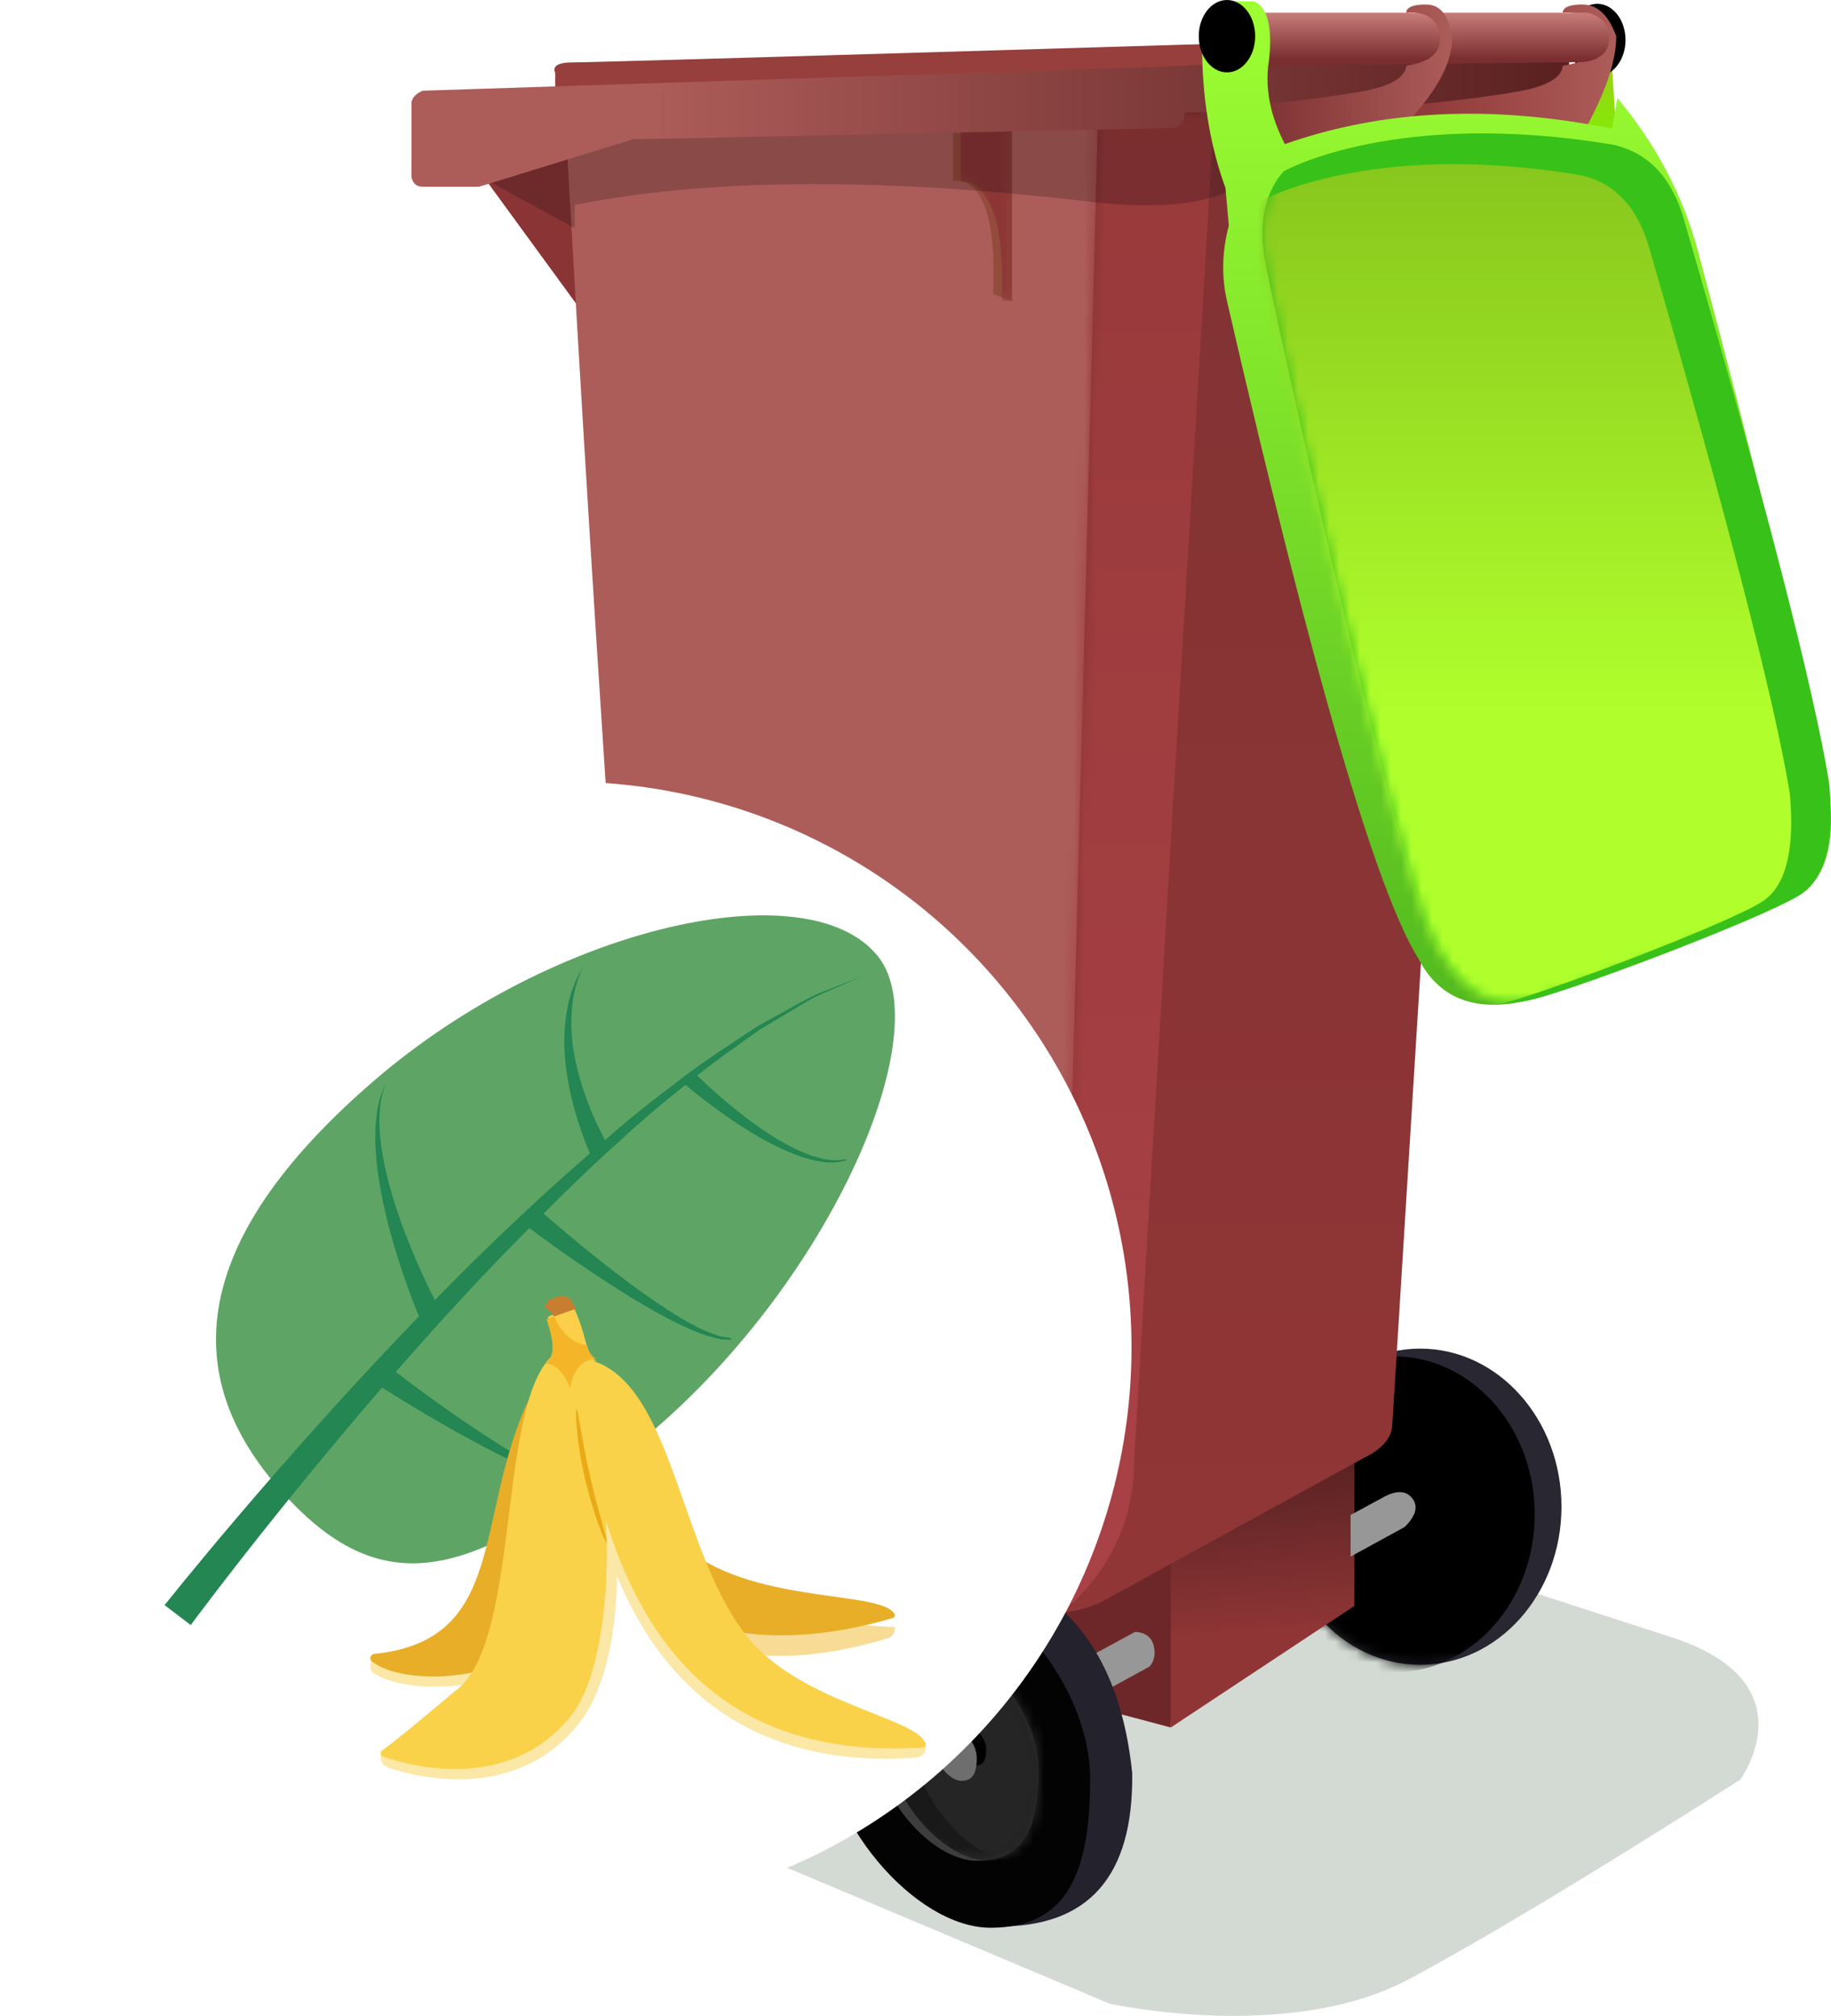 <?xml version="1.0" encoding="UTF-8"?>
<svg width="178px" height="196px" viewBox="0 0 178 196" version="1.1" xmlns="http://www.w3.org/2000/svg" xmlns:xlink="http://www.w3.org/1999/xlink">
    <title>Group</title>
    <defs>
        <ellipse id="path-1" cx="13.733" cy="15.372" rx="13.733" ry="15.372"></ellipse>
        <linearGradient x1="50%" y1="2.48254128e-14%" x2="52.955%" y2="68.256%" id="linearGradient-3">
            <stop stop-color="#4E1E1E" offset="0%"></stop>
            <stop stop-color="#8F3536" offset="100%"></stop>
        </linearGradient>
        <path d="M0,1.119 C0,1.119 0,7.262 0,7.262 C0,7.262 4.444,5.815 3.871,18.21 C5.103,18.704 5.717,18.951 5.711,18.951 C5.705,18.951 5.705,12.634 5.71,0 C1.903,0.746 0,1.119 0,1.119 Z" id="path-4"></path>
        <linearGradient x1="50%" y1="2.718%" x2="50%" y2="98.866%" id="linearGradient-6">
            <stop stop-color="#823233" offset="0%"></stop>
            <stop stop-color="#923637" offset="100%"></stop>
        </linearGradient>
        <path d="M49.558,0.987 C49.558,0.987 12.811,3.423 12.811,3.423 C12.811,3.423 9.357,135.307 9.357,135.307 C9.357,135.307 8.084,148.695 0,153.893 L8.99,148.729 C10.788,148.615 12.361,148.165 13.708,147.378 L39.148,133.418 C40.592,132.615 41.35,131.662 41.421,130.559 L49.525,0" id="path-7"></path>
        <linearGradient x1="50%" y1="99.407%" x2="50%" y2="0%" id="linearGradient-9">
            <stop stop-color="#AB4348" offset="0%"></stop>
            <stop stop-color="#98393A" offset="100%"></stop>
        </linearGradient>
        <linearGradient x1="100%" y1="50%" x2="21.293%" y2="50%" id="linearGradient-10">
            <stop stop-color="#592020" offset="0%"></stop>
            <stop stop-color="#AC5C59" offset="100%"></stop>
        </linearGradient>
        <linearGradient x1="50%" y1="87.082%" x2="50%" y2="0.687%" id="linearGradient-11">
            <stop stop-color="#75FF00" offset="0%"></stop>
            <stop stop-color="#A4C119" offset="100%"></stop>
        </linearGradient>
        <linearGradient x1="0%" y1="50%" x2="100%" y2="50%" id="linearGradient-12">
            <stop stop-color="#8D3536" offset="0%"></stop>
            <stop stop-color="#AC5C59" offset="100%"></stop>
        </linearGradient>
        <linearGradient x1="50%" y1="87.41%" x2="50%" y2="0.284%" id="linearGradient-13">
            <stop stop-color="#7A2E2F" offset="0%"></stop>
            <stop stop-color="#C87D7A" offset="100%"></stop>
        </linearGradient>
        <linearGradient x1="0.59%" y1="50%" x2="100%" y2="50%" id="linearGradient-14">
            <stop stop-color="#7A2E2F" offset="0%"></stop>
            <stop stop-color="#AC5C59" offset="100%"></stop>
        </linearGradient>
        <linearGradient x1="50%" y1="0%" x2="50%" y2="100%" id="linearGradient-15">
            <stop stop-color="#9EFF32" offset="0%"></stop>
            <stop stop-color="#51B91F" offset="100%"></stop>
        </linearGradient>
        <path d="M2.123,3.657 C2.123,3.657 12.968,-2.439 34.124,1.111 C37.586,1.886 39.898,4.395 41.061,8.639 C48.901,35.732 53.58,53.896 55.097,63.131 C55.621,68.836 54.703,72.458 52.343,73.995 C48.802,76.3 28.607,83.926 25.712,84.326 C21.836,85.108 18.731,82.945 16.394,77.835 C12.89,70.171 1.29,18.109 0.23,12.199 C-0.83,6.29 2.123,3.657 2.123,3.657 Z" id="path-16"></path>
        <linearGradient x1="50%" y1="65.681%" x2="50%" y2="0.245%" id="linearGradient-18">
            <stop stop-color="#B0FF2C" offset="0%"></stop>
            <stop stop-color="#86C41C" offset="100%"></stop>
        </linearGradient>
        <path d="M10.055,20.743 C14.59,20.743 16.001,17.523 16.001,11.866 C16.001,6.21 10.764,0 6.23,0 C1.695,0 0,2.952 0,8.609 C0,14.265 5.521,20.743 10.055,20.743 Z" id="path-19"></path>
        <circle id="path-21" cx="55" cy="55" r="55"></circle>
        <filter x="-13.0%" y="-10.6%" width="125.9%" height="129.8%" filterUnits="objectBoundingBox" id="filter-23">
            <feOffset dx="0" dy="2" in="SourceAlpha" result="shadowOffsetOuter1"></feOffset>
            <feGaussianBlur stdDeviation="2" in="shadowOffsetOuter1" result="shadowBlurOuter1"></feGaussianBlur>
            <feColorMatrix values="0 0 0 0 0.156   0 0 0 0 0.364   0 0 0 0 0.089  0 0 0 0.5 0" type="matrix" in="shadowBlurOuter1" result="shadowMatrixOuter1"></feColorMatrix>
            <feMerge>
                <feMergeNode in="shadowMatrixOuter1"></feMergeNode>
                <feMergeNode in="SourceGraphic"></feMergeNode>
            </feMerge>
        </filter>
    </defs>
    <g id="Page-1" stroke="none" stroke-width="1" fill="none" fill-rule="evenodd">
        <g id="Group">
            <g id="Group-4-Copy-7" transform="translate(40, 0)">
                <g transform="translate(-23, 0)" id="Group-42">
                    <g id="Group-12" transform="translate(23, 0)">
                        <path d="M29.516,149.58 C10.611,160.672 7.544,169.071 20.314,174.777 C52.015,188.129 67.855,194.805 67.833,194.805 C67.799,194.805 85.181,198.673 96.853,192.493 C108.525,186.313 129.176,173.034 129.176,173.034 C129.176,173.034 136.134,163.589 122.48,159.182 C108.826,154.776 73.049,143.095 73.049,143.095 C73.049,143.095 58.538,145.257 29.516,149.58 Z" id="Path-16" fill-opacity="0.2" fill="#254729"></path>
                        <g id="Group-3">
                            <path d="M73.816,167.963 C73.816,167.963 59.092,164.051 59.092,164.051 C59.092,164.051 59.092,152.312 59.092,152.312 C59.092,152.312 74.565,149.345 74.565,149.345 C74.565,149.345 73.816,167.963 73.816,167.963 Z" id="Path-9" fill="#6E2728"></path>
                            <g id="Oval" transform="translate(84.332, 131.125)">
                                <mask id="mask-2" fill="white">
                                    <use xlink:href="#path-1"></use>
                                </mask>
                                <use id="Mask" fill="#292832" xlink:href="#path-1"></use>
                                <ellipse fill="#000000" mask="url(#mask-2)" cx="11.135" cy="16.113" rx="13.733" ry="15.372"></ellipse>
                            </g>
                            <path d="M91.666,138.964 C91.666,138.964 91.666,156.143 91.666,156.143 C91.666,156.143 73.816,167.963 73.816,167.963 C73.816,167.963 73.816,150.687 73.816,150.687 C73.816,150.687 91.666,138.964 91.666,138.964 Z" id="Path-8" fill="url(#linearGradient-3)"></path>
                            <path d="M13.976,9.331 C13.976,9.331 13.976,7.084 13.976,7.084 C13.976,7.084 13.345,6.07 15.607,6.07 C17.115,6.07 37.778,5.469 77.596,4.268 C80.524,6.932 81.988,8.264 81.988,8.264 C81.988,8.264 15.607,11.015 15.607,11.015 C15.607,11.015 13.976,9.331 13.976,9.331 Z" id="Path-2" fill="#963F3C"></path>
                            <path d="M6.568,16.587 C14.376,27.288 18.279,32.638 18.279,32.638 C18.279,32.638 16.167,11.49 16.167,11.49 C16.167,11.49 12.968,13.189 6.568,16.587 Z" id="Path-3" fill="#8A3435"></path>
                            <path d="M15.075,13.703 C15.075,13.703 21.386,128.528 26.05,160.848 C26.05,162.946 26.87,164.772 28.511,166.327 C33.654,169.008 39.036,171.115 44.655,172.649 C55.362,162.907 60.704,158.036 60.682,158.036 C60.648,158.036 61.409,156.993 61.409,156.993 C61.409,156.993 65.746,156.633 67.259,155.445 C68.773,154.257 92.433,141.738 92.433,141.738 C92.433,141.738 95.228,140.957 95.228,138.118 L103.11,9.109 C44.42,12.172 15.075,13.703 15.075,13.703 Z" id="Path-4" fill="#AC5C59"></path>
                            <g id="Path-8-Copy" transform="translate(52.67, 10.371)">
                                <mask id="mask-5" fill="white">
                                    <use xlink:href="#path-4"></use>
                                </mask>
                                <use id="Mask" fill="#934B3C" xlink:href="#path-4"></use>
                                <path d="M0.742,1.119 C0.742,1.119 0.742,7.262 0.742,7.262 C0.742,7.262 5.296,6.556 4.722,18.951 C5.387,18.857 5.716,18.81 5.71,18.81 C5.704,18.81 5.704,12.54 5.71,0 C2.398,0.746 0.742,1.119 0.742,1.119 Z" fill="#8D3536" mask="url(#mask-5)"></path>
                            </g>
                            <g id="Path-6" transform="translate(53.923, 8.067)">
                                <mask id="mask-8" fill="white">
                                    <use xlink:href="#path-7"></use>
                                </mask>
                                <use id="Mask" fill="url(#linearGradient-6)" xlink:href="#path-7"></use>
                                <path d="M24.32,1.062 C24.32,1.062 -12.427,3.683 -12.427,3.683 C-12.427,3.683 -15.881,145.577 -15.881,145.577 C-15.881,145.577 -17.154,159.981 -25.238,165.573 L-16.248,160.017 C-14.45,159.895 -12.877,159.41 -11.53,158.564 L5.17,151.584 C12.618,147.279 16.341,141.319 16.341,133.706 L24.287,0" fill="url(#linearGradient-9)" mask="url(#mask-8)"></path>
                            </g>
                            <path d="M7.177,17.434 C7.177,17.434 15.862,22.18 15.862,22.18 C15.862,22.18 15.862,21.428 15.862,19.925 C29.066,17.28 46.158,17.221 67.139,19.745 C77.251,20.662 82.68,18.581 83.425,13.504 L74.5,9.054 C35.408,10.88 15.862,11.793 15.862,11.793 C15.862,11.793 7.177,17.434 7.177,17.434 Z" id="Path-5" fill-opacity="0.2" fill="#000000"></path>
                            <path d="M6.568,18.154 C6.568,18.154 8.331,17.612 10.647,16.899 C15.079,15.535 21.535,13.547 21.535,13.547 C21.535,13.547 39.148,13.179 74.374,12.441 C74.906,12.117 75.173,11.611 75.173,10.922 L112.54,10.673 L112.54,4.268 C87.096,5.709 74.374,6.43 74.374,6.43 C74.374,6.43 1.091,8.819 1.091,8.819 C1.091,8.819 0,9.222 0,10.072 C0,10.639 0,13.012 0,17.192 C0.121,17.834 0.484,18.154 1.091,18.154 C2,18.154 6.568,18.154 6.568,18.154 Z" id="Path" fill="url(#linearGradient-10)"></path>
                            <polygon id="Path-15" fill="url(#linearGradient-11)" points="116.444 2.057 117.122 12.967 117.122 21.117 104.826 16.919"></polygon>
                            <g id="Group-2" transform="translate(76.538, 0)">
                                <ellipse id="Oval-Copy-2" fill="#000000" cx="38.744" cy="3.889" rx="2.742" ry="3.519"></ellipse>
                                <path d="M35.394,1.236 C35.394,1.236 38.261,0.807 38.63,3.334 C38.877,5.018 37.798,6.037 35.394,6.391 C35.278,7.579 33.787,8.42 30.923,8.916 C28.059,9.412 24.11,9.897 19.077,10.371 C21.7,15.56 23.011,18.154 23.011,18.154 C23.011,18.154 27.789,16.425 37.346,12.967 C39.504,9.128 40.584,5.979 40.584,3.519 C39.841,1.484 38.761,0.458 37.346,0.44 C35.223,0.414 35.394,1.236 35.394,1.236 Z" id="Path-14-Copy-2" fill="url(#linearGradient-12)"></path>
                                <path d="M5.567,1.236 C5.567,1.236 37.777,1.236 37.777,1.236 C37.777,1.236 39.906,1.583 39.906,3.636 C39.906,5.004 39.081,5.804 37.43,6.036 C16.683,6.273 6.31,6.391 6.31,6.391 C6.31,6.391 5.567,1.236 5.567,1.236 Z" id="Path-13" fill="url(#linearGradient-13)"></path>
                                <path d="M20.177,1.236 C20.177,1.236 23.044,0.807 23.413,3.334 C23.659,5.018 22.581,6.037 20.177,6.391 C20.06,7.579 18.57,8.42 15.706,8.916 C12.842,9.412 8.893,9.897 3.86,10.371 C6.483,15.56 7.794,18.154 7.794,18.154 C7.794,18.154 11.703,16.342 19.521,12.716 C22.923,9.241 24.624,6.273 24.624,3.814 C24.376,1.582 23.544,0.458 22.129,0.44 C20.005,0.414 20.177,1.236 20.177,1.236 Z" id="Path-14" fill="url(#linearGradient-14)"></path>
                                <path d="M8.372,14.009 C17.893,10.661 28.495,10.161 40.178,12.507 L40.695,9.532 C44.456,14.023 47.069,18.987 48.534,24.425 C53.743,43.877 57.962,61.181 61.193,76.337 C62.073,82.411 60.796,86.147 57.362,87.542 C45.486,92.512 36.996,95.762 31.894,97.292 C26.873,98.451 23.36,97.092 21.356,93.216 C17.262,86.671 11.068,65.402 2.775,29.411 C2.195,26.956 2.244,24.465 2.924,21.938 L2.596,18.276 C1.076,14.129 0.316,9.447 0.316,4.231 C2.422,1.498 3.475,0.129 3.475,0.126 C3.474,0.12 5.281,0.131 5.281,0.126 C5.281,0.12 7.627,0.419 6.742,6.463 C6.491,8.923 7.034,11.438 8.372,14.009 Z" id="Path-11" fill="url(#linearGradient-15)"></path>
                                <g id="Path-12" transform="translate(6.182, 12.967)">
                                    <mask id="mask-17" fill="white">
                                        <use xlink:href="#path-16"></use>
                                    </mask>
                                    <use id="Mask" fill="#38C119" xlink:href="#path-16"></use>
                                    <path d="M-0.055,6.535 C-0.055,6.535 10.453,0.628 30.953,4.068 C34.307,4.819 36.548,7.251 37.675,11.362 C45.272,37.615 49.805,55.215 51.275,64.163 C51.783,69.692 50.894,73.201 48.606,74.69 C45.175,76.925 25.607,84.313 22.802,84.701 C19.047,85.459 16.037,83.363 13.773,78.412 C10.378,70.986 -0.862,20.539 -1.89,14.812 C-2.917,9.086 -0.055,6.535 -0.055,6.535 Z" fill="url(#linearGradient-18)" mask="url(#mask-17)"></path>
                                </g>
                                <ellipse id="Oval" fill="#000000" cx="2.742" cy="3.519" rx="2.742" ry="3.519"></ellipse>
                            </g>
                            <path d="M72.223,160.357 C72.32,161.128 72.074,161.671 71.738,162.047 L53.858,171.829 L52.229,172.715 L50.453,169.463 L52.082,168.577 L70.348,158.667 C71.464,158.723 72.089,159.286 72.223,160.357 Z M97.322,145.721 C97.889,146.486 97.633,147.403 96.553,148.471 L91.295,151.347 L91.295,147.304 L94.668,145.474 C95.871,144.873 96.756,144.955 97.322,145.721 Z" id="Combined-Shape" fill="#979797" fill-rule="nonzero"></path>
                            <g id="Group" transform="translate(39.938, 152.244)">
                                <path d="M5.019,2.489 C5.019,2.489 8.731,0.843 8.731,0.843 C8.731,0.843 10.218,0 13.076,0 C15.933,0 28.262,1.732 30.129,20.163 C30.26,30.181 25.896,35.147 17.037,35.063 C4.447,34.824 5.019,2.489 5.019,2.489 Z" id="Path-7" fill="#24222D"></path>
                                <path d="M16.364,35.19 C23.743,35.19 26.04,29.95 26.04,20.745 C26.04,11.539 17.517,1.434 10.138,1.434 C2.759,1.434 0,6.237 0,15.443 C0,24.649 8.985,35.19 16.364,35.19 Z" id="Oval" fill="#030303"></path>
                                <g id="Oval" transform="translate(5.019, 7.94)">
                                    <mask id="mask-20" fill="white">
                                        <use xlink:href="#path-19"></use>
                                    </mask>
                                    <use id="Mask" fill="#3D3D3D" xlink:href="#path-19"></use>
                                    <path d="M11.169,20.743 C15.703,20.743 17.114,17.523 17.114,11.866 C17.114,6.21 11.878,0 7.343,0 C2.809,0 1.113,2.952 1.113,8.609 C1.113,14.265 6.634,20.743 11.169,20.743 Z" fill="#191919" mask="url(#mask-20)"></path>
                                    <path d="M13.767,20.743 C18.301,20.743 19.713,17.523 19.713,11.866 C19.713,6.21 14.476,0 9.941,0 C5.407,0 3.712,2.952 3.712,8.609 C3.712,14.265 9.232,20.743 13.767,20.743 Z" id="Oval-Copy" fill="#252525" mask="url(#mask-20)"></path>
                                </g>
                                <path d="M14.871,19.423 C15.681,19.423 15.933,18.848 15.933,17.838 C15.933,16.828 14.998,15.719 14.188,15.719 C13.378,15.719 13.076,16.246 13.076,17.256 C13.076,18.266 14.062,19.423 14.871,19.423 Z" id="Oval" fill="#000000"></path>
                                <path d="M13.534,20.905 C14.667,20.905 15.02,20.1 15.02,18.685 C15.02,17.271 13.711,15.719 12.577,15.719 C11.443,15.719 11.02,16.457 11.02,17.871 C11.02,19.285 12.4,20.905 13.534,20.905 Z" id="Oval" fill="#6E6E6E"></path>
                            </g>
                        </g>
                    </g>
                </g>
            </g>
            <g id="Group-14-Copy-13" transform="translate(0, 76)">
                <mask id="mask-22" fill="white">
                    <use xlink:href="#path-21"></use>
                </mask>
                <use id="Mask" fill="#FFFFFF" xlink:href="#path-21"></use>
                <g id="Group-17" mask="url(#mask-22)">
                    <g transform="translate(16, 13)">
                        <path d="M20.459,15.992 C3.058,30.942 0.982,44.098 11.05,55.639 C21.118,67.181 30.133,65.02 47.534,50.067 C64.935,35.117 75.204,11.302 69.345,3.975 C62.575,-4.487 37.861,1.042 20.459,15.992" id="Fill-5874" fill="#5EA565"></path>
                        <path d="M21.189,17.371 C20.994,17.974 20.893,18.897 20.887,19.979 C20.867,22.163 21.441,25.039 22.314,27.809 C23.567,31.85 25.371,35.627 26.273,37.407 C27.789,35.858 29.329,34.308 30.898,32.779 C34.352,29.415 37.856,26.164 41.348,23.146 C40.831,21.952 39.352,18.254 38.969,14.269 C38.7,11.869 38.949,9.428 39.474,7.715 C39.761,6.861 40.022,6.171 40.295,5.721 C40.536,5.265 40.672,5 40.672,5 C40.672,5 40.565,5.277 40.37,5.759 C40.15,6.223 39.964,6.936 39.773,7.79 C39.436,9.509 39.445,11.86 39.944,14.125 C40.417,16.39 41.24,18.565 41.959,20.135 C42.296,20.856 42.592,21.424 42.821,21.854 C43.015,21.687 43.212,21.499 43.407,21.338 C45.448,19.56 47.496,17.93 49.494,16.453 C51.434,14.904 53.377,13.586 55.196,12.4 C56.101,11.809 56.947,11.208 57.789,10.695 C58.656,10.219 59.476,9.763 60.248,9.342 C61.791,8.494 63.11,7.709 64.317,7.308 C66.66,6.367 68,5.828 68,5.828 C68,5.828 66.683,6.411 64.375,7.432 C63.189,7.871 61.898,8.699 60.396,9.596 C59.642,10.043 58.841,10.522 57.997,11.024 C57.18,11.563 56.356,12.189 55.477,12.812 C54.288,13.646 53.035,14.581 51.777,15.571 C52.478,16.257 55.167,18.825 58.267,20.922 C60.062,22.142 62.008,23.167 63.583,23.565 C64.363,23.801 65.053,23.821 65.517,23.796 C65.987,23.744 66.257,23.712 66.257,23.712 L66.292,23.833 C66.292,23.833 66.016,23.885 65.535,23.974 C65.059,24.044 64.331,24.07 63.513,23.891 C61.852,23.599 59.778,22.696 57.849,21.589 C54.126,19.457 50.886,16.69 50.643,16.479 C50.413,16.67 50.184,16.834 49.955,17.033 C48.024,18.568 46.043,20.256 44.077,22.096 C41.669,24.237 39.254,26.582 36.849,28.994 C37.844,29.868 41.437,32.984 45.298,35.834 C47.56,37.511 49.903,39.086 51.788,40.029 C52.731,40.502 53.549,40.788 54.137,40.961 C54.735,41.042 55.077,41.091 55.077,41.091 L55.086,41.276 C55.086,41.276 54.723,41.255 54.085,41.221 C53.464,41.094 52.591,40.863 51.591,40.453 C49.593,39.648 47.096,38.246 44.677,36.737 C40.361,34.052 36.301,31.04 35.46,30.411 C34.318,31.571 33.172,32.713 32.041,33.896 C28.72,37.372 25.501,40.929 22.476,44.388 C23.503,45.179 27.346,48.098 31.429,50.738 C33.813,52.279 36.269,53.713 38.227,54.538 C39.207,54.95 40.057,55.181 40.675,55.276 C41.284,55.296 41.646,55.253 41.646,55.253 C41.646,55.253 41.298,55.328 40.669,55.363 C40.037,55.325 39.146,55.167 38.117,54.835 C36.058,54.174 33.453,52.948 30.916,51.612 C26.246,49.157 21.841,46.356 21.148,45.915 C17.476,50.158 14.13,54.212 11.331,57.694 C5.931,64.404 2.543,69 2.543,69 L0,67.067 C0,67.067 10.945,53.239 24.727,38.985 C24.17,37.64 22.328,32.996 21.278,28.077 C20.646,25.177 20.327,22.189 20.553,19.964 C20.658,18.862 20.849,17.936 21.099,17.342 C21.336,16.745 21.47,16.401 21.47,16.401 C21.47,16.401 21.368,16.753 21.189,17.371" id="Fill-5876" fill="#248652"></path>
                    </g>
                </g>
                <g id="Group" filter="url(#filter-23)" mask="url(#mask-22)">
                    <g transform="translate(36, 48)">
                        <path d="M22,6.318 C20.955,6.041 21.053,3.638 19.708,1 L17.272,2.025 C17.496,3.106 18.552,5.961 17,7 L22,6.318 Z" id="Fill-5716" fill="#FBCF4A"></path>
                        <path d="M16.502,9 C16.321,20.828 19.021,31.586 13.456,36.193 C10.865,38.338 3.216,38.697 0.219,36.598 C-0.107,36.371 -0.013,35.538 0.142,35.375 C13.915,33.955 9.594,20.966 16.502,9" id="Fill-5718" fill="#FBE7A6"></path>
                        <path d="M16.5,8 C16.318,19.806 19.028,30.544 13.443,35.142 C10.842,37.283 3.065,37.775 0.156,35.547 C-0.141,35.32 0.014,34.845 0.387,34.808 C14.211,33.388 9.566,19.944 16.5,8" id="Fill-5720" fill="#E8AE27"></path>
                        <path d="M19.615,6 C12.056,7.801 15.559,34.744 8.365,39.636 C4.524,42.841 1.159,44.428 1.159,44.428 C0.833,44.739 1.024,45.559 1.584,45.795 C1.584,45.795 13.281,50.411 20.272,41.572 C26.086,34.222 24.503,14.779 19.615,6" id="Fill-5722" fill="#FBE7A6"></path>
                        <path d="M27.04,23 C28.361,24.414 29.713,25.708 31.097,26.789 C37.77,32.001 50.999,32.191 50.999,32.191 C50.999,32.191 51.054,33.036 50.319,33.282 C41.361,35.994 34.542,35.411 28.043,32.128 C27.219,29.167 26.876,26.064 27.04,23" id="Fill-5724" fill="#F8DC96"></path>
                        <path d="M27.115,21 C28.302,22.402 29.555,23.678 30.915,24.73 C37.727,29.999 49.643,28.616 50.969,30.936 C51.053,31.082 50.957,31.268 50.789,31.316 C41.674,33.991 34.108,33.392 27.801,30.14 C27.071,27.155 26.833,24.048 27.115,21" id="Fill-5726" fill="#E8AE27"></path>
                        <path d="M20,6 C20.721,29.925 30.649,46.466 53.005,44.897 C53.735,44.816 54.097,44.306 53.978,43.759 C53.859,43.212 41.463,40.678 36.365,34.046 C29.555,25.185 26.067,8.017 20,6" id="Fill-5728" fill="#FBE7A6"></path>
                        <path d="M19.198,5 C11.799,6.791 15.228,33.594 8.186,38.461 C3.769,42.205 1.898,43.658 1.133,44.215 C0.925,44.367 0.969,44.69 1.211,44.776 C3.654,45.642 13.258,48.41 19.41,40.965 C24.469,34.844 23.983,13.733 19.198,5" id="Fill-5730" fill="#F9D24A"></path>
                        <path d="M20,6 C22.183,30.294 31.571,45.313 53.717,43.909 C53.895,43.899 54.04,43.728 53.99,43.557 C53.241,40.969 41.647,39.643 36.45,32.898 C29.634,24.058 29.31,6.655 20,6" id="Fill-5732" fill="#F9D24A"></path>
                        <path d="M22.984,23.999 C23.139,23.939 22.169,21.119 21.364,17.536 C20.531,13.959 20.197,10.993 20.064,11 C19.903,11.004 20.004,14.042 20.847,17.661 C21.255,19.47 21.757,21.074 22.177,22.21 C22.595,23.348 22.92,24.024 22.984,23.999" id="Fill-5734" fill="#EAAA16"></path>
                        <path d="M19.422,0.266 C19.35,0.15 19.217,0.166 19.061,0.102 C18.821,0.006 18.574,-0.042 18.328,0.047 C18.009,0.162 17.692,0.278 17.374,0.393 C17.149,0.475 17.333,0.627 17.138,0.742 C16.977,0.839 16.925,1.115 17.159,1.236 C17.469,1.401 17.866,2 17.866,2 L20,1.236 C20,1.236 19.567,0.495 19.422,0.266" id="Fill-5736" fill="#C77E30"></path>
                        <path d="M17,6.61 C18.393,5.618 17.375,3.199 17.152,2.261 L17.865,2 C18.093,2.512 18.367,3.008 18.736,3.449 C19.294,4.117 20.1,4.654 21.019,4.772 L21.029,4.772 C21.277,5.49 21.521,5.982 22,6.092 L21.978,6.096 C19.649,6.208 19.436,9 19.436,9 C19.436,9 18.542,6.478 17,6.61" id="Fill-5738" fill="#F4B628"></path>
                    </g>
                </g>
            </g>
        </g>
    </g>
</svg>